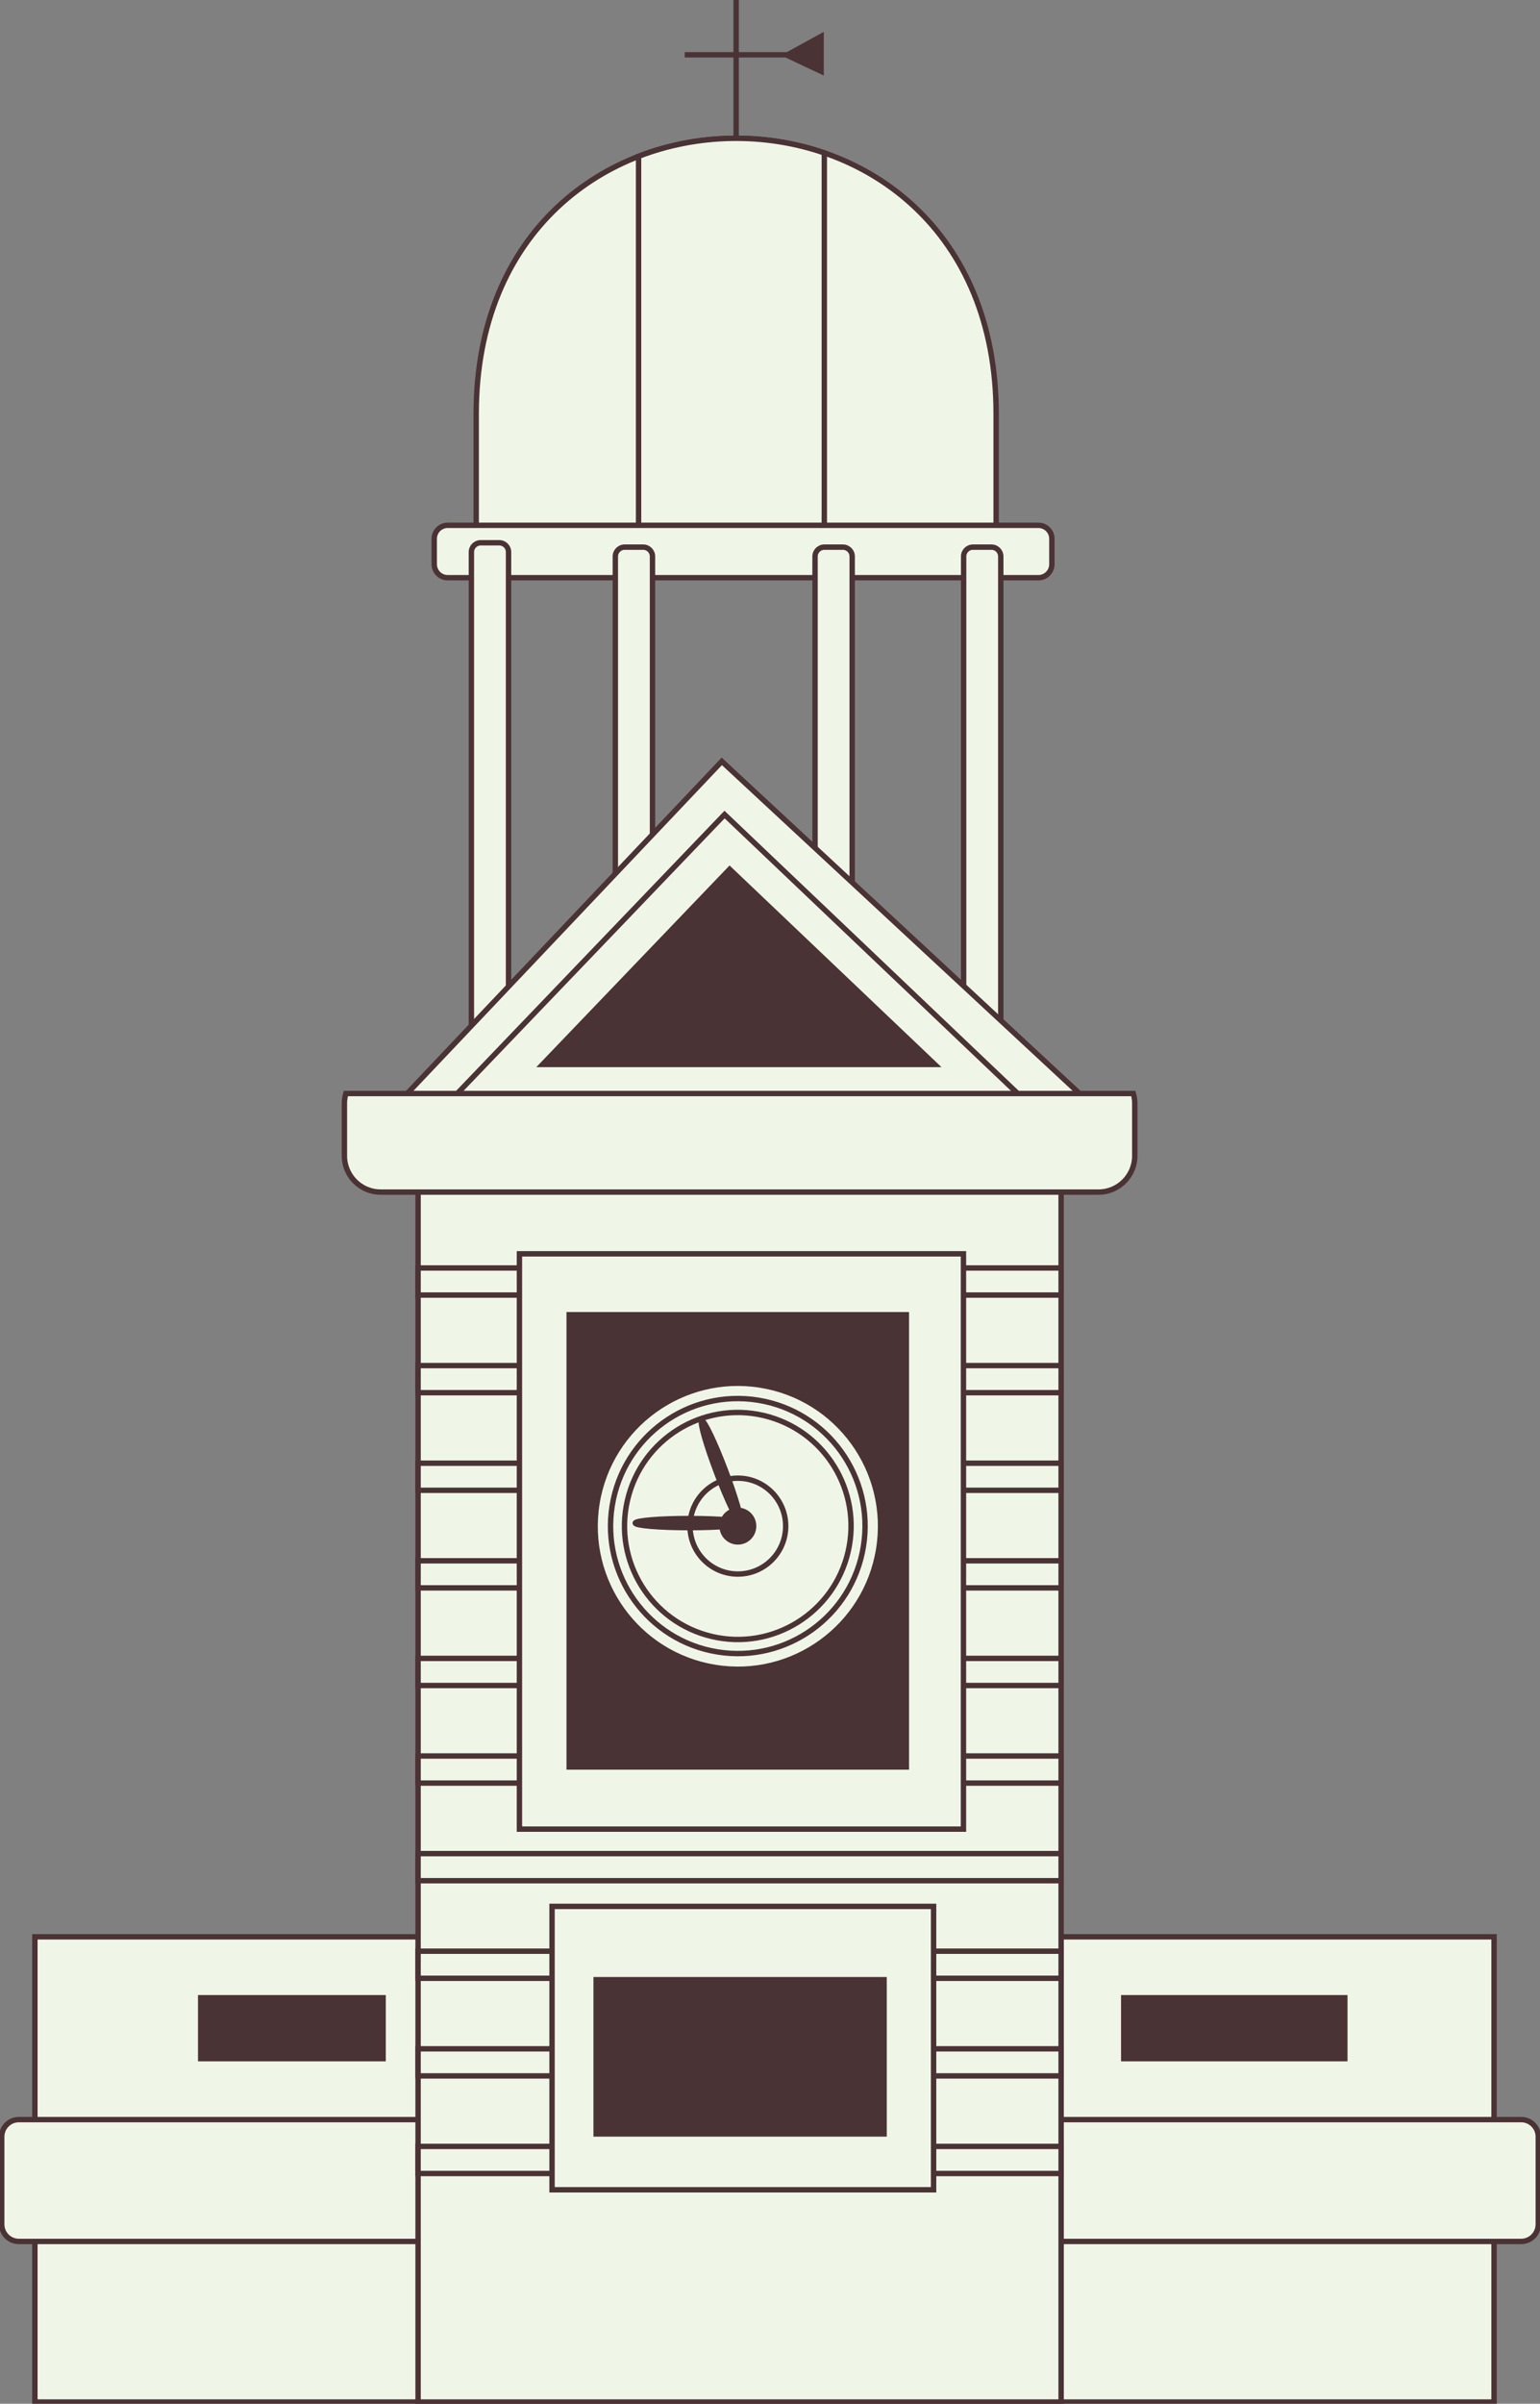 <svg width="286" height="446" viewBox="0 0 286 446" fill="none" xmlns="http://www.w3.org/2000/svg">
<rect x="0" y="0" width="286" height="446" fill="#808080" stroke="none"/>
<g clip-path="url(#clip0_38_640)">
<path d="M184.997 101.807V76.807C184.997 8.612 88.436 8.612 88.436 76.807V101.807H184.997Z" fill="#EFF6E7" stroke="#4A3235" stroke-miterlimit="10"/>
<path d="M153.087 28.373C141.976 24.559 129.556 24.77 118.592 29.005V101.806H153.087V28.373Z" fill="#EFF6E7" stroke="#4A3235" stroke-miterlimit="10"/>
<path d="M192.847 97.469H83.146C81.764 97.469 80.644 98.59 80.644 99.973V104.688C80.644 106.071 81.764 107.192 83.146 107.192H192.847C194.229 107.192 195.349 106.071 195.349 104.688V99.973C195.349 98.59 194.229 97.469 192.847 97.469Z" fill="#EFF6E7" stroke="#4A3235" stroke-miterlimit="10"/>
<path d="M92.719 100.708H89.266C88.314 100.708 87.543 101.48 87.543 102.433V202.674C87.543 203.627 88.314 204.399 89.266 204.399H92.719C93.671 204.399 94.442 203.627 94.442 202.674V102.433C94.442 101.48 93.671 100.708 92.719 100.708Z" fill="#EFF6E7" stroke="#4A3235" stroke-miterlimit="10"/>
<path d="M184.136 101.519H180.683C179.731 101.519 178.96 102.291 178.96 103.244V203.485C178.96 204.438 179.731 205.21 180.683 205.21H184.136C185.087 205.21 185.859 204.438 185.859 203.485V103.244C185.859 102.291 185.087 101.519 184.136 101.519Z" fill="#EFF6E7" stroke="#4A3235" stroke-miterlimit="10"/>
<path d="M119.453 101.519H116.001C115.049 101.519 114.277 102.291 114.277 103.244V203.485C114.277 204.438 115.049 205.21 116.001 205.21H119.453C120.405 205.21 121.176 204.438 121.176 203.485V103.244C121.176 102.291 120.405 101.519 119.453 101.519Z" fill="#EFF6E7" stroke="#4A3235" stroke-miterlimit="10"/>
<path d="M156.54 101.519H153.087C152.135 101.519 151.364 102.291 151.364 103.244V203.485C151.364 204.438 152.135 205.21 153.087 205.21H156.54C157.491 205.21 158.263 204.438 158.263 203.485V103.244C158.263 102.291 157.491 101.519 156.54 101.519Z" fill="#EFF6E7" stroke="#4A3235" stroke-miterlimit="10"/>
<path d="M205.605 215.241V207.657L134.049 141.264L71.109 207.657V215.241H205.605Z" fill="#EFF6E7" stroke="#4A3235" stroke-miterlimit="10"/>
<path d="M134.56 151.135L80.357 207.657H194.009L134.56 151.135Z" fill="#EFF6E7" stroke="#4A3235" stroke-miterlimit="10"/>
<path d="M135.504 161.287L100.767 197.505H173.599L135.504 161.287Z" fill="#493335" stroke="#4A3235" stroke-miterlimit="10"/>
<path d="M277.467 359.367H6.478V445.681H277.467V359.367Z" fill="#EFF6E7" stroke="#4A3235" stroke-miterlimit="10"/>
<path d="M282.509 393.279H3.491C1.739 393.279 0.319 394.701 0.319 396.454V412.708C0.319 414.461 1.739 415.883 3.491 415.883H282.509C284.261 415.883 285.681 414.461 285.681 412.708V396.454C285.681 394.701 284.261 393.279 282.509 393.279Z" fill="#EFF6E7" stroke="#4A3235" stroke-miterlimit="10"/>
<path d="M71.147 370.669H37.271V381.971H71.147V370.669Z" fill="#493335" stroke="#4A3235" stroke-miterlimit="10"/>
<path d="M249.75 370.669H208.694V381.971H249.75V370.669Z" fill="#493335" stroke="#4A3235" stroke-miterlimit="10"/>
<path d="M197.066 205.082H77.644V445.681H197.066V205.082Z" fill="#EFF6E7" stroke="#4A3235" stroke-miterlimit="10"/>
<path d="M64.229 202.897C64.057 203.485 63.961 204.111 63.961 204.757V214.468C63.961 218.16 66.98 221.182 70.669 221.182H204.035C207.724 221.182 210.743 218.16 210.743 214.468V204.757C210.743 204.111 210.647 203.492 210.475 202.897H64.229Z" fill="#EFF6E7" stroke="#4A3235" stroke-miterlimit="10"/>
<path d="M197.066 235.263H77.644V240.291H197.066V235.263Z" fill="#EFF6E7" stroke="#4A3235" stroke-miterlimit="10"/>
<path d="M197.066 253.376H77.644V258.404H197.066V253.376Z" fill="#EFF6E7" stroke="#4A3235" stroke-miterlimit="10"/>
<path d="M197.066 271.488H77.644V276.516H197.066V271.488Z" fill="#EFF6E7" stroke="#4A3235" stroke-miterlimit="10"/>
<path d="M197.066 289.594H77.644V294.622H197.066V289.594Z" fill="#EFF6E7" stroke="#4A3235" stroke-miterlimit="10"/>
<path d="M197.066 307.707H77.644V312.735H197.066V307.707Z" fill="#EFF6E7" stroke="#4A3235" stroke-miterlimit="10"/>
<path d="M197.066 325.813H77.644V330.841H197.066V325.813Z" fill="#EFF6E7" stroke="#4A3235" stroke-miterlimit="10"/>
<path d="M197.066 343.925H77.644V348.953H197.066V343.925Z" fill="#EFF6E7" stroke="#4A3235" stroke-miterlimit="10"/>
<path d="M197.066 362.031H77.644V367.059H197.066V362.031Z" fill="#EFF6E7" stroke="#4A3235" stroke-miterlimit="10"/>
<path d="M197.066 380.144H77.644V385.172H197.066V380.144Z" fill="#EFF6E7" stroke="#4A3235" stroke-miterlimit="10"/>
<path d="M197.066 398.25H77.644V403.278H197.066V398.25Z" fill="#EFF6E7" stroke="#4A3235" stroke-miterlimit="10"/>
<path d="M178.928 232.638H96.465V339.383H178.928V232.638Z" fill="#EFF6E7" stroke="#4A3235" stroke-miterlimit="10"/>
<path d="M173.382 353.719H102.522V406.3H173.382V353.719Z" fill="#EFF6E7" stroke="#4A3235" stroke-miterlimit="10"/>
<path d="M168.321 243.939H105.706V327.851H168.321V243.939Z" fill="#493335" stroke="#4A3235" stroke-miterlimit="10"/>
<path d="M164.185 367.321H110.71V395.943H164.185V367.321Z" fill="#493335" stroke="#4A3235" stroke-miterlimit="10"/>
<path d="M163.194 287.412C165.525 272.945 155.698 259.327 141.247 256.994C126.795 254.661 113.191 264.498 110.861 278.965C108.53 293.431 118.357 307.05 132.808 309.383C147.26 311.716 160.864 301.879 163.194 287.412Z" fill="#EFF6E7" stroke="#4A3235" stroke-miterlimit="10"/>
<path d="M160.352 286.916C162.43 274.017 153.669 261.874 140.783 259.794C127.897 257.714 115.767 266.485 113.689 279.384C111.612 292.283 120.373 304.426 133.259 306.506C146.144 308.586 158.275 299.816 160.352 286.916Z" fill="#EFF6E7" stroke="#4A3235" stroke-miterlimit="10"/>
<path d="M157.498 287.938C160.146 276.614 153.124 265.285 141.813 262.634C130.501 259.982 119.184 267.012 116.535 278.335C113.886 289.659 120.909 300.988 132.22 303.64C143.531 306.291 154.849 299.261 157.498 287.938Z" fill="#EFF6E7" stroke="#4A3235" stroke-miterlimit="10"/>
<path d="M145.913 283.161C145.913 288.074 141.937 292.054 137.03 292.054C132.122 292.054 128.146 288.074 128.146 283.161C128.146 278.248 132.122 274.267 137.03 274.267C141.937 274.267 145.913 278.248 145.913 283.161Z" fill="#EFF6E7" stroke="#4A3235" stroke-miterlimit="10"/>
<path d="M139.959 283.161C139.959 284.784 138.644 286.093 137.029 286.093C135.415 286.093 134.1 284.777 134.1 283.161C134.1 281.544 135.415 280.228 137.029 280.228C138.644 280.228 139.959 281.544 139.959 283.161Z" fill="#493335" stroke="#4A3235" stroke-miterlimit="10"/>
<path d="M127.98 283.442C133.507 283.442 137.987 283.064 137.987 282.598C137.987 282.133 133.507 281.755 127.98 281.755C122.453 281.755 117.973 282.133 117.973 282.598C117.973 283.064 122.453 283.442 127.98 283.442Z" fill="#493335" stroke="#4A3235" stroke-miterlimit="10"/>
<path d="M137.451 282.368C137.017 282.535 135.07 278.478 133.105 273.309C131.139 268.141 129.901 263.809 130.341 263.643C130.775 263.477 132.722 267.534 134.687 272.702C136.653 277.871 137.891 282.202 137.451 282.368Z" fill="#493335" stroke="#4A3235" stroke-miterlimit="10"/>
<path d="M136.71 0V25.658" stroke="#4A3235" stroke-miterlimit="10"/>
<path d="M127.163 10.171H146.264L152.493 6.753V13.231L146.105 10.222" fill="#493335"/>
<path d="M127.163 10.171H146.264L152.493 6.753V13.231L146.105 10.222" stroke="#4A3235" stroke-miterlimit="10"/>
</g>
<defs>
<clipPath id="clip0_38_640">
<rect width="286" height="446" fill="white"/>
</clipPath>
</defs>
</svg>
